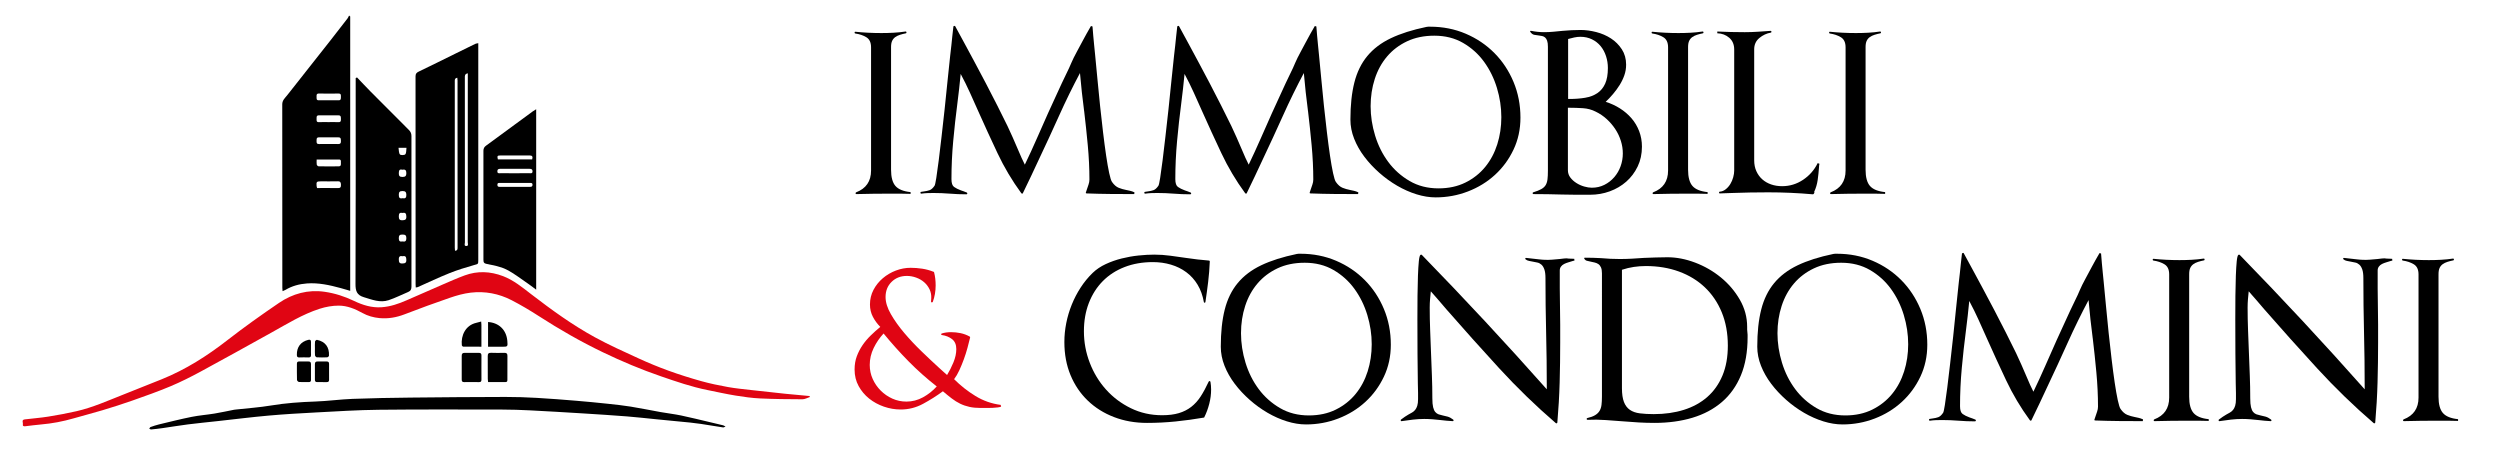<?xml version="1.0" encoding="utf-8"?>
<!-- Generator: Adobe Illustrator 17.0.0, SVG Export Plug-In . SVG Version: 6.00 Build 0)  -->
<!DOCTYPE svg PUBLIC "-//W3C//DTD SVG 1.1//EN" "http://www.w3.org/Graphics/SVG/1.1/DTD/svg11.dtd">
<svg version="1.1" id="Livello_1" xmlns="http://www.w3.org/2000/svg" xmlns:xlink="http://www.w3.org/1999/xlink" x="0px" y="0px"
	 width="2601.962px" height="468.609px" viewBox="0 0 2601.962 468.609" enable-background="new 0 0 2601.962 468.609"
	 xml:space="preserve">
<g>
	<g>
		<path d="M364.489,302.688c-3.52-1.017-6.704-1.985-9.914-2.857c-11.498-3.122-23.077-5.721-35.124-4.83
			c-7.966,0.589-15.514,2.608-22.429,6.733c-0.776,0.463-1.655,0.755-2.913,1.318c-0.105-1.341-0.262-2.408-0.262-3.474
			c-0.012-63.66,0.022-127.32-0.081-190.98c-0.007-4.31,2.896-6.615,5.084-9.407c14.958-19.083,30.044-38.064,45.053-57.106
			c5.996-7.608,11.917-15.275,17.827-22.951c0.668-0.868,1.044-1.96,1.555-2.949c0.401,0.321,0.802,0.643,1.204,0.964
			C364.489,112.135,364.489,207.122,364.489,302.688z M329.575,166.029c0,1.939-0.197,3.675,0.093,5.325
			c0.123,0.698,1.264,1.722,1.957,1.735c6.974,0.126,13.952,0.153,20.926,0.031c2.855-0.05,2.181-2.444,2.238-4.181
			c0.047-1.41,0.268-2.948-2.022-2.931C345.194,166.065,337.619,166.029,329.575,166.029z M341.818,127.088
			c3.487,0,6.978-0.103,10.46,0.035c2.474,0.098,2.598-1.36,2.535-3.154c-0.065-1.833,0.305-3.926-2.555-3.927
			c-6.769-0.003-13.538,0.019-20.306-0.014c-3.016-0.014-2.359,2.221-2.453,3.936c-0.093,1.699-0.094,3.298,2.475,3.166
			C335.248,126.961,338.536,127.089,341.818,127.088z M329.996,195.711c7.206,0,14.366-0.096,21.521,0.052
			c2.54,0.052,3.431-0.729,3.356-3.298c-0.07-2.421-0.457-3.86-3.38-3.777c-5.839,0.165-11.687,0.045-17.531,0.048
			c-4.439,0.002-4.842,0.443-4.444,4.964C329.571,194.289,329.79,194.866,329.996,195.711z M342.085,104.353
			c3.387,0,6.777-0.084,10.161,0.027c2.73,0.089,2.565-1.721,2.563-3.505c-0.002-1.745,0.311-3.565-2.482-3.526
			c-6.773,0.096-13.551,0.117-20.323-0.013c-2.811-0.054-2.557,1.737-2.508,3.47c0.047,1.651-0.444,3.674,2.426,3.575
			C335.307,104.264,338.698,104.354,342.085,104.353z M341.956,149.884c3.377,0,6.756-0.071,10.13,0.025
			c2.231,0.064,2.842-1.032,2.74-3.027c-0.095-1.851,0.25-3.912-2.568-3.918c-6.754-0.014-13.508,0.008-20.261-0.018
			c-2.941-0.012-2.41,2.138-2.514,3.906c-0.11,1.871,0.285,3.168,2.651,3.068C335.402,149.783,338.681,149.886,341.956,149.884z"/>
		<path d="M497.786,44.95c0,1.602,0,2.803,0,4.004c0,73.856,0.001,147.711-0.001,221.567c0,4.651-0.15,4.146-4.614,5.411
			c-8.621,2.442-17.232,5.096-25.54,8.426c-11.096,4.447-21.898,9.626-32.838,14.466c-0.518,0.229-1.141,0.218-2.08,0.383
			c-0.064-1.294-0.165-2.371-0.165-3.449c-0.007-72.109,0.008-144.219-0.063-216.328c-0.003-2.703,1.029-3.826,3.379-4.949
			c12.897-6.16,25.681-12.555,38.505-18.868c6.78-3.338,13.552-6.692,20.354-9.984C495.495,45.254,496.441,45.235,497.786,44.95z
			 M486.888,76.282c-3.376,0.688-3.076,2.764-3.076,4.7c0.003,57.091-0.006,114.182,0.058,171.272
			c0.001,1.338-1.179,3.892,1.53,3.796c2.538-0.09,1.435-2.57,1.437-3.963c0.059-57.296,0.05-114.592,0.05-171.888
			C486.888,78.994,486.888,77.788,486.888,76.282z M473.553,260.986c2.663-0.144,2.68-1.714,2.68-3.443
			c-0.017-57.925-0.013-115.851-0.024-173.776c0-0.874-0.152-1.747-0.255-2.867c-3.07,0.537-2.613,2.701-2.613,4.498
			c-0.016,57.412-0.015,114.824-0.005,172.236C473.335,258.718,473.473,259.802,473.553,260.986z"/>
		<path d="M371.571,80.565c4.758,4.973,9.446,10.015,14.288,14.904c13.155,13.284,26.339,26.539,39.611,39.706
			c1.891,1.876,2.763,3.719,2.759,6.418c-0.072,52.179-0.075,104.358,0.007,156.537c0.005,2.817-0.715,4.624-3.361,5.727
			c-6.842,2.852-13.483,6.29-20.5,8.595c-8.874,2.916-17.247-0.612-25.72-3.142c-7.292-2.178-8.691-6.46-8.658-13.683
			c0.321-70.05,0.193-140.102,0.193-210.153c0-1.39,0-2.781,0-4.171C370.651,81.057,371.111,80.811,371.571,80.565z
			 M414.769,153.852c0.475,2.656,0.237,5.4,1.492,6.879c0.815,0.961,4.791,0.852,5.59-0.163c1.199-1.525,0.854-4.264,1.198-6.716
			C420.109,153.852,417.889,153.852,414.769,153.852z M419.101,266.677c-2.762-0.603-4.127,0.253-4.024,3.418
			c0.086,2.635,0.426,4.259,3.665,4.14c2.671-0.098,4.272-0.532,4.161-3.715C422.809,267.868,422.479,265.927,419.101,266.677z
			 M418.751,176.644c-3.105-0.876-3.596,0.87-3.675,3.619c-0.085,2.981,1.063,3.918,3.926,3.904c2.89-0.015,3.919-1.073,3.915-3.983
			C422.913,177.178,421.8,176.035,418.751,176.644z M419.065,221.613c-2.838-0.632-4.061,0.407-3.987,3.498
			c0.064,2.665,0.464,4.24,3.688,4.133c2.711-0.089,4.251-0.597,4.136-3.756C422.804,222.826,422.438,220.9,419.065,221.613z
			 M418.884,206.303c2.895,0.57,4.123-0.406,4.038-3.523c-0.078-2.862-0.958-3.928-3.929-3.939
			c-2.942-0.012-3.925,0.929-3.926,3.864C415.066,205.601,415.851,207.016,418.884,206.303z M418.876,251.304
			c2.834,0.554,4.108-0.357,4.055-3.526c-0.049-2.926-1.194-3.613-3.885-3.651c-2.841-0.04-4.012,0.697-3.992,3.773
			C415.072,250.833,416.08,251.871,418.876,251.304z"/>
		<path fill="#E00513" d="M842.851,413.213c-2.563,0.822-5.129,2.356-7.69,2.347c-14.661-0.051-29.334-0.181-43.975-0.871
			c-8.563-0.404-17.125-1.599-25.598-2.985c-9.866-1.614-19.638-3.806-29.444-5.78c-16.468-3.315-32.297-8.786-48.141-14.229
			c-20.714-7.116-40.885-15.601-60.59-25.075c-22.952-11.035-45.038-23.697-66.462-37.521c-9.232-5.957-18.717-11.606-28.474-16.646
			c-13.297-6.87-27.714-9.615-42.583-7.867c-7.334,0.863-14.639,2.935-21.656,5.338c-15.829,5.42-31.545,11.196-47.161,17.205
			c-8.494,3.268-17.086,4.79-26.109,3.941c-6.267-0.59-12.315-2.284-17.762-5.316c-7.734-4.304-15.874-7.631-24.627-7.654
			c-6.635-0.017-13.525,1.22-19.866,3.256c-17.958,5.764-33.924,15.776-50.312,24.851c-24.384,13.503-48.719,27.096-73.235,40.355
			c-10.311,5.576-20.823,10.891-31.619,15.432c-13.02,5.477-26.377,10.179-39.705,14.888c-10.351,3.657-20.832,6.968-31.344,10.142
			c-9.862,2.977-19.867,5.475-29.758,8.361c-11.13,3.248-22.441,5.386-33.99,6.382c-5.498,0.474-10.972,1.223-16.456,1.856
			c-1.533,0.177-2.901-0.106-2.512-1.999c0.367-1.786-1.676-4.692,1.967-5.135c8.14-0.99,16.338-1.592,24.427-2.884
			c9.883-1.579,19.742-3.425,29.498-5.651c16.631-3.796,32.177-10.786,47.972-17.009c13.652-5.379,27.286-10.807,40.888-16.312
			c24.79-10.034,47.041-24.21,68.127-40.601c17.431-13.549,35.462-26.374,53.726-38.786c14.19-9.643,30.194-14.062,47.511-11.556
			c10.664,1.543,20.862,4.838,30.603,9.52c9.046,4.348,18.476,7.265,28.659,6.556c9.083-0.633,17.584-3.539,25.863-7.162
			c12.451-5.449,24.883-10.943,37.362-16.327c7.697-3.321,15.364-6.75,23.225-9.641c13.313-4.897,26.638-4.298,39.87,0.726
			c11.217,4.259,20.266,11.84,29.585,18.997c21.117,16.218,42.667,31.862,66.051,44.631c14.748,8.053,30.139,14.963,45.43,21.974
			c10.215,4.683,20.632,8.998,31.196,12.824c11.183,4.051,22.558,7.644,34.016,10.844c9.12,2.547,18.439,4.482,27.765,6.164
			c7.938,1.431,16.001,2.189,24.025,3.11c11.997,1.378,24.003,2.688,36.016,3.931c8.336,0.862,16.689,1.563,25.034,2.336
			C842.684,412.518,842.767,412.865,842.851,413.213z"/>
		<path d="M558.048,301.502c-3.049-2.273-5.48-4.232-8.056-5.978c-7.585-5.14-14.852-10.939-22.971-15.041
			c-6.14-3.103-13.33-4.318-20.186-5.723c-2.878-0.59-3.693-1.401-3.688-4.195c0.071-37.892,0.072-75.785-0.01-113.678
			c-0.005-2.478,0.912-3.949,2.799-5.322c10.012-7.281,19.963-14.646,29.937-21.979c6.231-4.581,12.459-9.165,18.706-13.723
			c0.963-0.702,2.024-1.271,3.469-2.167C558.048,176.325,558.048,238.459,558.048,301.502z M535.928,180.302
			c5.029,0,10.058,0.027,15.087-0.017c1.428-0.012,3.278,0.535,3.236-2.028c-0.039-2.372-1.649-2.527-3.37-2.569
			c-1.539-0.037-3.079-0.015-4.618-0.015c-8.416,0.002-16.832-0.004-25.247,0.015c-1.719,0.004-3.313,0.126-3.36,2.54
			c-0.05,2.569,1.74,2.052,3.187,2.061C525.87,180.322,530.899,180.302,535.928,180.302z M553.88,165.869
			c0.915-3.016-0.025-4.116-2.844-4.095c-10.057,0.075-20.115,0.012-30.173,0.039c-3.278,0.009-3.553,0.457-2.69,4.056
			C529.999,165.869,541.863,165.869,553.88,165.869z M535.919,190.374c-5.014,0-10.028-0.019-15.042,0.012
			c-1.467,0.009-3.278-0.411-3.192,2.092c0.075,2.187,1.645,1.991,3.072,1.993c10.131,0.011,20.261,0.01,30.392,0.001
			c1.454-0.001,2.994,0.075,3.076-2.043c0.087-2.246-1.535-2.041-2.956-2.046C546.152,190.363,541.036,190.375,535.919,190.374z"/>
		<path d="M752.801,444.89c-8.244-1.312-15.815-2.556-23.401-3.707c-3.649-0.554-7.316-1.01-10.988-1.378
			c-11.624-1.163-23.255-2.253-34.881-3.391c-10.294-1.007-20.572-2.217-30.882-3.022c-15.333-1.197-30.684-2.183-46.035-3.134
			c-18.322-1.134-36.648-2.228-54.982-3.157c-9.721-0.492-19.461-0.828-29.193-0.839c-42.831-0.045-85.665-0.244-128.492,0.225
			c-21.627,0.237-43.246,1.639-64.856,2.769c-16.588,0.867-33.182,1.834-49.725,3.305c-17.552,1.561-35.045,3.771-52.565,5.694
			c-10.391,1.141-20.8,2.14-31.17,3.451c-8.93,1.129-17.81,2.642-26.722,3.917c-3.857,0.552-7.733,0.981-11.612,1.342
			c-0.622,0.058-1.306-0.534-1.96-0.826c0.454-0.584,0.794-1.489,1.381-1.697c2.866-1.014,5.76-2.002,8.714-2.709
			c11.33-2.712,22.635-5.573,34.052-7.865c7.819-1.57,15.834-2.142,23.715-3.437c6.844-1.124,13.622-2.644,20.433-3.971
			c0.801-0.156,1.624-0.2,2.438-0.29c11.906-1.323,23.898-2.128,35.696-4.096c15.405-2.569,30.855-3.647,46.431-4.181
			c12.897-0.442,25.745-2.261,38.642-2.756c20.197-0.775,40.414-1.113,60.626-1.34c32.858-0.368,65.718-0.592,98.577-0.67
			c10.876-0.026,21.767,0.354,32.628,0.966c13.812,0.778,27.607,1.89,41.395,3.026c10.823,0.892,21.635,1.955,32.435,3.099
			c8.041,0.851,16.093,1.715,24.071,3.002c10.385,1.676,20.692,3.835,31.052,5.674c7.055,1.252,14.196,2.056,21.204,3.515
			c9.881,2.058,19.675,4.534,29.505,6.836c4.765,1.116,9.539,2.2,14.284,3.398c0.901,0.227,1.684,0.921,2.522,1.399
			C754.181,444.391,753.223,444.738,752.801,444.89z"/>
		<path d="M508.008,397.659c-0.13-1.231-0.323-2.225-0.327-3.22c-0.025-7.907,0.05-15.814-0.05-23.72
			c-0.033-2.629,0.838-3.643,3.575-3.52c4.509,0.203,9.036,0.133,13.551,0.023c2.294-0.055,3.391,0.62,3.362,3.124
			c-0.095,8.214-0.036,16.429-0.038,24.644c0,1.396-0.001,2.703-2.02,2.686C520.126,397.627,514.188,397.659,508.008,397.659z"/>
		<path d="M501.053,382.627c0.001,4.1-0.057,8.201,0.027,12.298c0.039,1.869-0.418,2.823-2.55,2.775
			c-5.122-0.115-10.249-0.096-15.372-0.009c-2.041,0.035-2.627-0.795-2.608-2.749c0.079-8.199,0.092-16.399-0.004-24.597
			c-0.027-2.292,0.883-3.129,3.068-3.105c4.919,0.055,9.839,0.05,14.758,0.009c1.945-0.016,2.748,0.789,2.707,2.771
			C500.992,374.221,501.052,378.425,501.053,382.627z"/>
		<path d="M507.958,335.137c11.186,0.766,19.067,8.029,20.072,19.724c0.517,6.022,0.393,6.033-5.651,6.033c-4.71,0-9.419,0-14.421,0
			C507.958,352.206,507.958,343.764,507.958,335.137z"/>
		<path d="M500.805,334.655c0.12,1.638,0.24,2.535,0.242,3.432c0.015,7.453,0.009,14.906,0.009,22.764
			c-6.546,0-12.76,0.036-18.971-0.067c-0.502-0.008-1.366-0.927-1.426-1.489c-1.062-10.086,3.813-20.753,15.06-23.303
			C497.27,335.64,498.797,335.186,500.805,334.655z"/>
		<path d="M323.664,386.986c0,2.765-0.038,5.531,0.015,8.295c0.032,1.683-0.668,2.424-2.373,2.397
			c-3.379-0.053-6.768,0.115-10.132-0.116c-0.765-0.053-2.044-1.34-2.067-2.091c-0.175-5.627-0.088-11.262-0.096-16.895
			c-0.002-1.631,0.668-2.407,2.408-2.36c3.172,0.086,6.351,0.085,9.523,0.001c2.016-0.053,2.759,0.89,2.732,2.78
			C323.636,381.66,323.664,384.323,323.664,386.986z"/>
		<path d="M342.492,387.084c0.004,2.663-0.035,5.327,0.019,7.989c0.035,1.741-0.528,2.669-2.465,2.615
			c-3.275-0.092-6.556-0.079-9.832-0.005c-1.898,0.043-2.493-0.827-2.472-2.613c0.061-5.326,0.068-10.653,0-15.978
			c-0.027-2.119,0.849-2.943,2.944-2.878c3.07,0.096,6.147,0.089,9.217,0.004c1.875-0.052,2.598,0.817,2.589,2.569
			C342.478,381.553,342.488,384.319,342.492,387.084z"/>
		<path d="M323.667,362.777c0.001,2.155-0.111,4.317,0.032,6.463c0.148,2.222-0.821,2.86-2.897,2.777
			c-3.074-0.123-6.161-0.14-9.233,0.005c-2.111,0.1-2.567-0.822-2.601-2.724c-0.142-8.1,4.019-13.634,11.877-15.592
			c1.98-0.493,2.914,0.181,2.839,2.299C323.604,358.26,323.666,360.52,323.667,362.777z"/>
		<path d="M327.772,362.496c0.001-2.36-0.156-4.736,0.1-7.068c0.074-0.674,1.474-1.845,2.041-1.725
			c8.667,1.834,12.945,7.572,12.476,16.523c-0.032,0.614-1.219,1.637-1.906,1.67c-3.583,0.168-7.184,0.185-10.763-0.018
			c-0.686-0.039-1.787-1.252-1.861-2.005C327.62,367.435,327.77,364.958,327.772,362.496z"/>
	</g>
	<g>
		<path d="M936.764,201.545c-3.508,0-7.013,0-10.518,0c-5.794,0-11.625,0.04-17.491,0.114c-5.87,0.079-11.701,0.193-17.492,0.343
			c-0.457,0-0.725-0.229-0.8-0.686c-0.079-0.458,0.114-0.836,0.572-1.143c10.364-3.962,15.548-11.508,15.548-22.636V49.267
			c0-5.03-1.64-8.535-4.916-10.518c-3.279-1.979-7.127-3.276-11.546-3.887c-0.458-0.15-0.686-0.458-0.686-0.915
			c0-0.607,0.229-0.915,0.686-0.915c8.838,0.915,17.909,1.372,27.209,1.372c4.266,0,8.496-0.114,12.69-0.343
			c4.19-0.229,8.346-0.646,12.461-1.258c0.458-0.15,0.761,0.079,0.915,0.686c0.15,0.611,0,0.993-0.457,1.144
			c-2.287,0.457-4.384,0.993-6.288,1.601c-1.908,0.611-3.544,1.411-4.916,2.4c-1.372,0.993-2.44,2.287-3.201,3.887
			c-0.765,1.601-1.143,3.772-1.143,6.517v127.585c0,7.774,1.522,13.415,4.573,16.92c3.047,3.508,8.306,5.641,15.777,6.402v1.829
			C944.08,201.624,940.422,201.545,936.764,201.545z"/>
		<path d="M1180.5,202.003c-8.231,0-16.462-0.036-24.694-0.114c-8.231-0.075-16.462-0.265-24.694-0.572
			c-0.915,0-1.222-0.379-0.915-1.143c0.15-0.458,0.304-0.915,0.457-1.372c0.15-0.458,0.304-0.915,0.458-1.372
			c0.607-1.829,1.218-3.619,1.829-5.373c0.607-1.75,0.915-3.465,0.915-5.145c0-11.583-0.571-23.511-1.715-35.783
			c-1.143-12.269-2.401-24.123-3.772-35.555v0.229c-0.915-7.163-1.715-13.794-2.401-19.892c-0.686-6.095-1.336-12.726-1.943-19.893
			c-7.624,14.33-14.862,29.117-21.722,44.358c-6.859,15.244-13.797,30.26-20.807,45.043c-2.744,5.945-5.527,11.89-8.346,17.834
			c-2.822,5.945-5.681,11.89-8.574,17.834c-0.154,0.307-0.382,0.457-0.686,0.457c-0.307,0-0.611-0.15-0.915-0.457
			c-9.604-13.108-17.874-27.016-24.808-41.728c-6.938-14.708-13.53-29.074-19.778-43.1c-3.201-7.163-6.173-13.794-8.917-19.893
			c-2.744-6.095-5.945-12.575-9.604-19.435c-0.457,5.338-0.993,10.482-1.6,15.434c-0.611,4.955-1.222,10.024-1.83,15.205
			c-1.679,12.804-3.126,25.876-4.344,39.213c-1.222,13.34-1.829,26.562-1.829,39.67c0,4.116,0.915,6.824,2.744,8.117
			c1.83,1.297,4.191,2.479,7.088,3.544c0.915,0.307,1.904,0.65,2.972,1.029c1.065,0.382,2.133,0.8,3.201,1.258
			c0.458,0.307,0.607,0.686,0.458,1.143c-0.154,0.458-0.458,0.686-0.915,0.686c-5.794,0-11.511-0.229-17.148-0.686
			c-5.794-0.457-11.511-0.686-17.148-0.686c-2.136,0-4.23,0.04-6.288,0.115c-2.058,0.078-4.155,0.268-6.288,0.571
			c-0.457,0.154-0.765-0.075-0.915-0.686c-0.153-0.607,0-0.989,0.458-1.143c0.457-0.15,0.915-0.229,1.372-0.229
			c0.607,0,1.144-0.075,1.601-0.229c2.437-0.303,4.495-0.761,6.174-1.372c1.675-0.607,3.351-2.133,5.03-4.573
			c0.458-0.607,1.065-3.315,1.83-8.117c0.761-4.802,1.6-10.861,2.515-18.177c0.915-7.317,1.904-15.623,2.972-24.923
			c1.064-9.296,2.133-18.824,3.201-28.581c1.064-9.753,2.058-19.396,2.972-28.924c0.915-9.524,1.829-18.252,2.744-26.18
			c0.457-3.659,0.875-7.317,1.257-10.975c0.379-3.659,0.722-6.974,1.029-9.946c0.304-2.972,0.686-6.363,1.144-10.175l1.6-0.457
			c3.659,6.709,6.974,12.804,9.946,18.292c2.973,5.488,6.402,11.854,10.289,19.092c3.887,7.241,7.849,14.712,11.89,22.407
			c4.037,7.699,8.003,15.398,11.89,23.093c3.887,7.699,7.431,14.826,10.632,21.378c3.808,8.082,7.277,15.855,10.403,23.322
			c3.123,7.47,5.677,13.111,7.66,16.92c4.266-8.839,8.381-17.795,12.347-26.866c3.962-9.067,7.924-18.024,11.89-26.866
			c3.201-6.859,6.363-13.754,9.489-20.692c3.123-6.935,6.363-13.833,9.717-20.692c0.915-1.829,1.79-3.659,2.629-5.488
			c0.836-1.829,1.636-3.658,2.401-5.487c1.372-3.201,3.237-6.974,5.602-11.318c2.361-4.344,4.608-8.535,6.745-12.575
			c2.133-4.037,4.801-8.803,8.002-14.291l1.601,0.457c0.304,3.659,0.572,6.938,0.8,9.832c0.229,2.897,0.532,6.099,0.915,9.603
			c0.379,3.508,0.722,6.938,1.029,10.289c0.761,7.624,1.562,16.005,2.401,25.151c0.836,9.146,1.75,18.406,2.744,27.781
			c0.99,9.375,2.019,18.52,3.087,27.438c1.064,8.917,2.133,16.999,3.201,24.236c1.064,7.242,2.133,13.34,3.201,18.292
			c1.065,4.955,2.058,8.042,2.973,9.26c2.133,3.051,4.458,5.069,6.974,6.059c2.515,0.993,4.991,1.715,7.431,2.172
			c1.372,0.307,2.779,0.611,4.23,0.915c1.447,0.307,3.008,0.839,4.687,1.601L1180.5,202.003z"/>
		<path d="M1413.491,202.003c-8.23,0-16.463-0.036-24.693-0.114c-8.23-0.075-16.463-0.265-24.693-0.572
			c-0.916,0-1.223-0.379-0.916-1.143c0.15-0.458,0.305-0.915,0.459-1.372c0.148-0.458,0.303-0.915,0.457-1.372
			c0.607-1.829,1.217-3.619,1.828-5.373c0.607-1.75,0.916-3.465,0.916-5.145c0-11.583-0.572-23.511-1.715-35.783
			c-1.145-12.269-2.402-24.123-3.773-35.555v0.229c-0.914-7.163-1.715-13.794-2.4-19.892c-0.686-6.095-1.336-12.726-1.943-19.893
			c-7.625,14.33-14.863,29.117-21.723,44.358c-6.859,15.244-13.797,30.26-20.806,45.043c-2.744,5.945-5.527,11.89-8.346,17.834
			c-2.822,5.945-5.681,11.89-8.574,17.834c-0.154,0.307-0.382,0.457-0.686,0.457c-0.307,0-0.611-0.15-0.915-0.457
			c-9.604-13.108-17.874-27.016-24.808-41.728c-6.938-14.708-13.53-29.074-19.778-43.1c-3.201-7.163-6.173-13.794-8.917-19.893
			c-2.744-6.095-5.945-12.575-9.604-19.435c-0.457,5.338-0.993,10.482-1.6,15.434c-0.611,4.955-1.222,10.024-1.83,15.205
			c-1.679,12.804-3.126,25.876-4.344,39.213c-1.222,13.34-1.829,26.562-1.829,39.67c0,4.116,0.915,6.824,2.744,8.117
			c1.83,1.297,4.191,2.479,7.088,3.544c0.915,0.307,1.904,0.65,2.972,1.029c1.065,0.382,2.133,0.8,3.201,1.258
			c0.458,0.307,0.607,0.686,0.458,1.143c-0.154,0.458-0.458,0.686-0.915,0.686c-5.794,0-11.511-0.229-17.148-0.686
			c-5.794-0.457-11.511-0.686-17.148-0.686c-2.136,0-4.23,0.04-6.288,0.115c-2.058,0.078-4.155,0.268-6.288,0.571
			c-0.457,0.154-0.765-0.075-0.915-0.686c-0.153-0.607,0-0.989,0.458-1.143c0.457-0.15,0.915-0.229,1.372-0.229
			c0.607,0,1.144-0.075,1.601-0.229c2.437-0.303,4.495-0.761,6.174-1.372c1.675-0.607,3.351-2.133,5.03-4.573
			c0.458-0.607,1.065-3.315,1.83-8.117c0.761-4.802,1.6-10.861,2.515-18.177c0.915-7.317,1.904-15.623,2.972-24.923
			c1.064-9.296,2.133-18.824,3.201-28.581c1.064-9.753,2.058-19.396,2.972-28.924c0.915-9.524,1.829-18.252,2.744-26.18
			c0.457-3.659,0.875-7.317,1.257-10.975c0.379-3.659,0.722-6.974,1.029-9.946c0.304-2.972,0.686-6.363,1.144-10.175l1.6-0.457
			c3.659,6.709,6.974,12.804,9.946,18.292c2.973,5.488,6.402,11.854,10.289,19.092c3.887,7.241,7.849,14.712,11.89,22.407
			c4.037,7.699,8.003,15.398,11.89,23.093c3.887,7.699,7.431,14.826,10.632,21.378c3.808,8.082,7.277,15.855,10.403,23.322
			c3.123,7.47,5.677,13.111,7.66,16.92c4.266-8.839,8.381-17.795,12.347-26.866c3.962-9.067,7.925-18.024,11.89-26.866
			c3.201-6.859,6.363-13.754,9.488-20.692c3.123-6.935,6.363-13.833,9.719-20.692c0.914-1.829,1.789-3.659,2.629-5.488
			c0.836-1.829,1.637-3.658,2.4-5.487c1.371-3.201,3.236-6.974,5.602-11.318c2.361-4.344,4.609-8.535,6.746-12.575
			c2.133-4.037,4.801-8.803,8.002-14.291l1.6,0.457c0.305,3.659,0.572,6.938,0.801,9.832c0.229,2.897,0.533,6.099,0.914,9.603
			c0.379,3.508,0.723,6.938,1.029,10.289c0.762,7.624,1.562,16.005,2.402,25.151c0.836,9.146,1.75,18.406,2.742,27.781
			c0.99,9.375,2.02,18.52,3.088,27.438c1.064,8.917,2.133,16.999,3.201,24.236c1.064,7.242,2.133,13.34,3.201,18.292
			c1.064,4.955,2.057,8.042,2.971,9.26c2.135,3.051,4.459,5.069,6.975,6.059c2.516,0.993,4.99,1.715,7.432,2.172
			c1.371,0.307,2.779,0.611,4.229,0.915c1.447,0.307,3.01,0.839,4.688,1.601L1413.491,202.003z"/>
		<path d="M1575.261,155.702c-4.802,10.139-11.243,18.903-19.32,26.294c-8.082,7.396-17.456,13.147-28.124,17.263
			c-10.672,4.116-21.875,6.174-33.611,6.174c-6.402,0-13.032-1.068-19.893-3.201c-6.859-2.133-13.568-5.105-20.12-8.917
			c-6.556-3.809-12.769-8.307-18.635-13.49c-5.87-5.181-11.054-10.747-15.548-16.691c-4.498-5.945-8.042-12.193-10.633-18.749
			c-2.594-6.552-3.887-13.183-3.887-19.893c0-14.937,1.372-27.816,4.115-38.641c2.744-10.821,7.238-20.007,13.49-27.552
			c6.249-7.545,14.405-13.719,24.466-18.521c10.061-4.802,22.407-8.725,37.041-11.775c0.606-0.15,1.218-0.229,1.829-0.229
			c0.761,0,1.446,0,2.058,0c13.262,0,25.608,2.44,37.041,7.316c11.432,4.88,21.378,11.586,29.838,20.121
			c8.46,8.539,15.091,18.56,19.893,30.067c4.802,11.511,7.202,23.894,7.202,37.155
			C1582.463,134.477,1580.063,145.566,1575.261,155.702z M1557.999,91.566c-3.051-10.061-7.51-19.128-13.376-27.209
			c-5.87-8.078-13.147-14.634-21.836-19.664c-8.688-5.03-18.674-7.545-29.953-7.545c-10.671,0-20.12,1.943-28.352,5.83
			c-8.231,3.887-15.17,9.146-20.808,15.777c-5.641,6.631-9.91,14.405-12.804,23.322c-2.897,8.917-4.345,18.406-4.345,28.466
			c0,10.214,1.562,20.428,4.688,30.639c3.123,10.214,7.695,19.36,13.719,27.438c6.021,8.082,13.412,14.673,22.179,19.778
			c8.764,5.109,18.785,7.66,30.067,7.66c10.518,0,19.853-2.019,28.009-6.059c8.153-4.037,15.013-9.45,20.579-16.234
			c5.562-6.781,9.753-14.633,12.575-23.55c2.818-8.917,4.229-18.328,4.229-28.238
			C1562.571,111.766,1561.045,101.627,1557.999,91.566z"/>
		<path d="M1704.446,173.308c-2.973,6.173-6.938,11.432-11.89,15.777c-4.955,4.344-10.672,7.699-17.148,10.06
			c-6.48,2.365-13.301,3.544-20.464,3.544c-4.881,0-9.757,0-14.634,0c-4.88,0-9.832-0.079-14.862-0.229
			c-4.88-0.153-9.796-0.264-14.747-0.343c-4.955-0.075-9.871-0.114-14.748-0.114c-0.457,0-0.726-0.265-0.8-0.8
			c-0.079-0.532,0.114-0.875,0.571-1.029c3.505-1.065,6.288-2.172,8.346-3.315c2.058-1.144,3.579-2.515,4.572-4.116
			c0.99-1.601,1.637-3.58,1.944-5.945c0.304-2.362,0.457-5.373,0.457-9.032V48.581c0-2.59-0.269-4.648-0.801-6.173
			c-0.535-1.522-1.257-2.665-2.172-3.43c-0.914-0.761-1.943-1.258-3.087-1.486c-1.143-0.229-2.325-0.418-3.544-0.572
			c-1.679-0.15-3.24-0.378-4.688-0.686c-1.45-0.304-2.782-1.293-4.001-2.973c-0.308-0.304-0.343-0.607-0.114-0.915
			c0.229-0.304,0.571-0.379,1.029-0.229c4.572,0.915,8.992,1.372,13.261,1.372c3.352,0,6.631-0.15,9.832-0.457
			c3.201-0.304,6.324-0.607,9.375-0.915c3.201-0.304,6.402-0.532,9.603-0.686c3.201-0.15,6.324-0.229,9.375-0.229
			c5.181,0,10.593,0.725,16.233,2.172c5.638,1.451,10.747,3.658,15.319,6.631c4.573,2.972,8.346,6.745,11.318,11.318
			c2.973,4.573,4.459,9.911,4.459,16.005c0,3.812-0.611,7.47-1.829,10.975c-1.222,3.508-2.858,6.899-4.916,10.175
			c-2.058,3.28-4.345,6.402-6.859,9.375c-2.516,2.973-5.069,5.681-7.66,8.117c5.334,1.679,10.289,3.965,14.862,6.859
			c4.573,2.897,8.574,6.327,12.004,10.289c3.43,3.965,6.095,8.46,8.003,13.49c1.904,5.03,2.857,10.368,2.857,16.005
			C1708.904,160.239,1707.418,167.134,1704.446,173.308z M1686.955,146.556c-1.372-4.344-3.315-8.42-5.831-12.232
			c-2.515-3.809-5.487-7.277-8.917-10.403c-3.43-3.123-7.202-5.677-11.318-7.66c-4.115-2.133-8.613-3.351-13.49-3.659
			c-4.88-0.303-9.528-0.457-13.947-0.457h-1.601v64.936c0,2.897,0.836,5.452,2.516,7.66c1.675,2.211,3.772,4.116,6.287,5.716
			c2.516,1.601,5.22,2.822,8.117,3.658c2.894,0.84,5.562,1.258,8.003,1.258c4.723,0,9.067-0.99,13.032-2.973
			c3.963-1.979,7.393-4.648,10.29-8.002c2.894-3.351,5.104-7.163,6.63-11.432c1.522-4.266,2.287-8.689,2.287-13.262
			C1689.012,155.284,1688.326,150.9,1686.955,146.556z M1671.52,58.413c-1.297-3.962-3.165-7.431-5.602-10.404
			c-2.439-2.972-5.451-5.333-9.031-7.088c-3.583-1.75-7.585-2.629-12.004-2.629c-2.137,0-4.27,0.229-6.402,0.686
			c-2.137,0.457-4.27,0.993-6.402,1.601v62.42h1.372c5.945,0,11.394-0.418,16.349-1.257c4.951-0.836,9.182-2.437,12.689-4.802
			c3.505-2.361,6.209-5.638,8.117-9.832c1.904-4.19,2.858-9.639,2.858-16.348C1673.464,66.494,1672.814,62.378,1671.52,58.413z"/>
		<path d="M1766.293,201.545c-3.509,0-7.014,0-10.518,0c-5.795,0-11.626,0.04-17.492,0.114c-5.869,0.079-11.7,0.193-17.491,0.343
			c-0.457,0-0.726-0.229-0.8-0.686c-0.079-0.458,0.114-0.836,0.571-1.143c10.364-3.962,15.548-11.508,15.548-22.636V49.267
			c0-5.03-1.64-8.535-4.916-10.518c-3.279-1.979-7.127-3.276-11.547-3.887c-0.457-0.15-0.686-0.458-0.686-0.915
			c0-0.607,0.229-0.915,0.686-0.915c8.839,0.915,17.91,1.372,27.209,1.372c4.266,0,8.496-0.114,12.69-0.343
			c4.19-0.229,8.346-0.646,12.461-1.258c0.457-0.15,0.761,0.079,0.915,0.686c0.149,0.611,0,0.993-0.458,1.144
			c-2.286,0.457-4.383,0.993-6.287,1.601c-1.908,0.611-3.544,1.411-4.916,2.4c-1.372,0.993-2.44,2.287-3.201,3.887
			c-0.765,1.601-1.144,3.772-1.144,6.517v127.585c0,7.774,1.522,13.415,4.573,16.92c3.048,3.508,8.307,5.641,15.776,6.402v1.829
			C1773.61,201.624,1769.952,201.545,1766.293,201.545z"/>
		<path d="M1893.305,172.393c-0.078,0.536-0.114,1.107-0.114,1.715c-0.307,4.423-0.765,8.803-1.372,13.147
			c-0.61,4.344-1.829,8.5-3.658,12.461c0.15,0.154,0.229,0.458,0.229,0.915c-0.307,0.458-0.535,0.84-0.686,1.143
			c-0.308,0.308-0.611,0.458-0.914,0.458c-15.549-1.372-31.021-2.058-46.416-2.058c-12.654,0-25.229,0.229-37.727,0.686
			c-1.982,0.154-4.194,0.229-6.631,0.229c-2.286,0-4.344,0.079-6.174,0.229c-0.457,0-0.686-0.304-0.686-0.915
			c0-0.607,0.229-0.915,0.686-0.915c2.287-0.15,4.381-0.99,6.288-2.515c1.904-1.522,3.505-3.351,4.802-5.488
			c1.293-2.133,2.286-4.458,2.973-6.974c0.686-2.515,1.028-4.837,1.028-6.974V51.553c0-5.181-1.715-9.26-5.145-12.233
			c-3.43-2.972-7.584-4.534-12.461-4.687v-1.83c9.296,0.458,18.824,0.686,28.581,0.686c4.572,0,9.106-0.15,13.604-0.457
			c4.494-0.304,8.953-0.607,13.376-0.915c0.457,0,0.722,0.268,0.8,0.8c0.075,0.536-0.114,0.879-0.571,1.029
			c-4.423,0.765-8.425,2.629-12.004,5.602c-3.584,2.973-5.373,6.899-5.373,11.775v115.467c0,4.27,0.761,8.082,2.286,11.433
			c1.521,3.354,3.58,6.173,6.174,8.46c2.59,2.286,5.637,4.041,9.146,5.259c3.505,1.222,7.316,1.829,11.433,1.829
			c7.924,0,15.205-2.208,21.836-6.631c6.63-4.419,11.696-10.21,15.204-17.377l1.83,0.686
			C1893.495,171.214,1893.38,171.861,1893.305,172.393z"/>
		<path d="M1951.037,201.545c-3.509,0-7.014,0-10.518,0c-5.795,0-11.626,0.04-17.492,0.114c-5.869,0.079-11.7,0.193-17.491,0.343
			c-0.457,0-0.726-0.229-0.8-0.686c-0.079-0.458,0.114-0.836,0.571-1.143c10.364-3.962,15.548-11.508,15.548-22.636V49.267
			c0-5.03-1.64-8.535-4.916-10.518c-3.279-1.979-7.127-3.276-11.547-3.887c-0.457-0.15-0.686-0.458-0.686-0.915
			c0-0.607,0.229-0.915,0.686-0.915c8.839,0.915,17.91,1.372,27.209,1.372c4.266,0,8.496-0.114,12.69-0.343
			c4.19-0.229,8.346-0.646,12.461-1.258c0.457-0.15,0.761,0.079,0.915,0.686c0.149,0.611,0,0.993-0.458,1.144
			c-2.286,0.457-4.383,0.993-6.287,1.601c-1.908,0.611-3.544,1.411-4.916,2.4c-1.372,0.993-2.44,2.287-3.201,3.887
			c-0.765,1.601-1.144,3.772-1.144,6.517v127.585c0,7.774,1.522,13.415,4.573,16.92c3.048,3.508,8.307,5.641,15.776,6.402v1.829
			C1958.353,201.624,1954.695,201.545,1951.037,201.545z"/>
		<path fill="#E00513" d="M1038.511,424.029c-1.679,0.229-3.508,0.383-5.487,0.458c-1.983,0.078-3.966,0.114-5.945,0.114
			c-1.983,0-3.658,0-5.03,0h-1.372c-4.423,0-8.345-0.379-11.775-1.144c-3.43-0.761-6.631-1.865-9.604-3.315
			c-2.972-1.446-5.909-3.276-8.803-5.487c-2.897-2.208-5.945-4.688-9.146-7.431c-6.402,4.727-13.261,9.07-20.578,13.032
			c-7.317,3.966-15.091,5.945-23.322,5.945c-5.945,0-11.775-0.99-17.491-2.973c-5.716-1.979-10.825-4.763-15.319-8.346
			c-4.498-3.58-8.156-7.924-10.975-13.033c-2.822-5.104-4.23-10.86-4.23-17.263c0-5.03,0.761-9.603,2.287-13.719
			c1.522-4.115,3.504-7.963,5.945-11.547c2.437-3.579,5.259-6.935,8.46-10.061c3.201-3.122,6.552-6.134,10.06-9.031
			c-3.051-3.047-5.602-6.517-7.66-10.403c-2.058-3.887-3.086-8.192-3.086-12.919c0-5.487,1.218-10.553,3.658-15.205
			c2.437-4.647,5.677-8.688,9.718-12.118c4.037-3.43,8.574-6.095,13.604-8.002c5.03-1.904,10.135-2.858,15.319-2.858
			c3.962,0,7.963,0.308,12.004,0.914c4.037,0.611,7.963,1.68,11.775,3.201c0.457,0,0.686,0.229,0.686,0.687
			c1.065,4.115,1.601,8.613,1.601,13.49c0,6.098-0.993,11.814-2.972,17.148c-0.307,0.457-0.686,0.65-1.144,0.571
			c-0.457-0.075-0.686-0.343-0.686-0.8l0.229-3.659c0.15-3.351-0.458-6.438-1.829-9.26c-1.372-2.818-3.241-5.259-5.602-7.316
			c-2.365-2.058-5.145-3.658-8.346-4.802c-3.201-1.144-6.402-1.715-9.603-1.715c-6.402,0-11.7,2.058-15.891,6.174
			c-4.194,4.115-6.288,9.374-6.288,15.776c0,5.487,1.865,11.472,5.602,17.948c3.733,6.481,8.381,12.997,13.948,19.55
			c5.562,6.556,11.546,12.918,17.949,19.092s12.269,11.7,17.606,16.577c1.675,1.525,3.276,2.973,4.801,4.344
			c1.522,1.372,2.894,2.594,4.116,3.659c2.437-3.963,4.648-8.346,6.631-13.147c1.979-4.802,2.973-9.41,2.973-13.833
			c0-4.573-1.451-8.003-4.345-10.289c-2.897-2.287-6.48-3.733-10.746-4.345c-0.458-0.15-0.686-0.379-0.686-0.686
			c0-0.458,0.229-0.762,0.686-0.915c2.894-0.914,6.095-1.372,9.603-1.372c3.351,0,6.667,0.344,9.946,1.029
			c3.276,0.686,6.438,1.868,9.489,3.544c0.304,0.308,0.458,0.611,0.458,0.915c-0.765,3.2-1.679,6.784-2.744,10.746
			c-1.068,3.966-2.326,7.928-3.772,11.89c-1.451,3.966-3.012,7.773-4.688,11.433c-1.679,3.658-3.508,6.784-5.487,9.374
			c6.706,6.71,14.098,12.54,22.179,17.491c8.078,4.956,16.841,8.042,26.294,9.261l0.458,1.829
			C1041.33,423.537,1040.187,423.8,1038.511,424.029z M945.566,376.013c-9.071-9.221-17.72-18.863-25.952-28.924
			c-4.115,4.423-7.545,9.453-10.289,15.091c-2.744,5.642-4.116,11.511-4.116,17.605c0,5.185,1.029,10.061,3.087,14.634
			c2.058,4.573,4.837,8.613,8.346,12.118c3.505,3.509,7.545,6.288,12.118,8.346c4.573,2.058,9.45,3.087,14.633,3.087
			c6.095,0,11.851-1.486,17.263-4.459c5.409-2.972,10.175-6.745,14.291-11.317C964.43,393.962,954.634,385.238,945.566,376.013z"/>
		<path d="M1258.581,420.256c-1.296,5.03-3.011,9.682-5.145,13.947c0,0.308-0.229,0.458-0.686,0.458
			c-9.757,1.679-19.514,3.012-29.267,4.001c-9.757,0.989-19.664,1.486-29.724,1.486c-12.347,0-23.779-2.019-34.297-6.06
			c-10.518-4.037-19.628-9.753-27.323-17.148c-7.699-7.392-13.683-16.233-17.949-26.522c-4.269-10.289-6.402-21.758-6.402-34.412
			c0-6.552,0.646-13.107,1.943-19.663c1.293-6.553,3.201-12.954,5.716-19.206c2.515-6.249,5.602-12.193,9.26-17.835
			c3.658-5.638,7.849-10.746,12.576-15.319c3.808-3.658,8.345-6.706,13.604-9.146c5.259-2.437,10.782-4.381,16.577-5.831
			c5.792-1.446,11.622-2.476,17.492-3.087c5.866-0.607,11.318-0.914,16.348-0.914c5.638,0,11.239,0.382,16.806,1.143
			c5.562,0.765,11.011,1.526,16.348,2.287c3.962,0.61,7.963,1.144,12.004,1.601c4.037,0.457,7.963,0.839,11.775,1.143
			c0.607,0,0.915,0.308,0.915,0.915c-0.307,7.316-0.879,14.444-1.715,21.379c-0.839,6.938-1.793,13.911-2.858,20.921
			c-0.154,0.457-0.458,0.686-0.915,0.686c-0.308,0-0.536-0.229-0.686-0.686c-1.222-6.859-3.394-12.879-6.517-18.063
			c-3.126-5.18-7.052-9.524-11.775-13.032c-4.727-3.505-10.06-6.135-16.005-7.889c-5.944-1.751-12.197-2.63-18.749-2.63
			c-10.825,0-20.657,1.715-29.495,5.145c-8.842,3.43-16.388,8.311-22.636,14.634c-6.252,6.327-11.089,13.912-14.519,22.75
			c-3.43,8.843-5.145,18.675-5.145,29.496c0,11.282,2.019,22.179,6.059,32.696c4.037,10.518,9.678,19.817,16.92,27.895
			c7.238,8.082,15.852,14.559,25.837,19.436c9.982,4.88,20.843,7.316,32.583,7.316c6.706,0,12.497-0.722,17.377-2.172
			c4.877-1.447,9.182-3.619,12.918-6.517c3.733-2.894,7.01-6.517,9.832-10.86c2.819-4.345,5.602-9.489,8.346-15.434
			c0.304-0.458,0.646-0.647,1.029-0.572c0.379,0.079,0.646,0.344,0.8,0.801c0.458,2.594,0.686,5.259,0.686,8.002
			C1260.525,410.275,1259.875,415.226,1258.581,420.256z"/>
		<path d="M1440.354,392.019c-4.803,10.139-11.244,18.902-19.32,26.294c-8.082,7.396-17.457,13.147-28.125,17.263
			c-10.672,4.116-21.875,6.174-33.611,6.174c-6.402,0-13.031-1.068-19.893-3.201c-6.859-2.133-13.568-5.105-20.119-8.917
			c-6.557-3.809-12.77-8.307-18.636-13.49c-5.87-5.181-11.054-10.747-15.548-16.691c-4.498-5.945-8.042-12.193-10.632-18.749
			c-2.593-6.552-3.887-13.183-3.887-19.893c0-14.937,1.372-27.816,4.116-38.642c2.744-10.821,7.238-20.006,13.49-27.552
			c6.249-7.545,14.405-13.719,24.465-18.521c10.062-4.801,22.407-8.724,37.042-11.775c0.605-0.149,1.217-0.229,1.828-0.229
			c0.762,0,1.447,0,2.059,0c13.262,0,25.607,2.44,37.041,7.317c11.432,4.88,21.377,11.586,29.838,20.12
			c8.459,8.539,15.09,18.561,19.893,30.067c4.801,11.511,7.201,23.894,7.201,37.155
			C1447.555,370.794,1445.155,381.883,1440.354,392.019z M1423.09,327.883c-3.051-10.061-7.51-19.128-13.375-27.209
			c-5.871-8.078-13.148-14.634-21.836-19.664c-8.689-5.03-18.674-7.545-29.953-7.545c-10.672,0-20.121,1.943-28.352,5.83
			c-8.232,3.888-15.17,9.146-20.808,15.777c-5.641,6.63-9.911,14.404-12.804,23.321c-2.897,8.918-4.344,18.406-4.344,28.467
			c0,10.214,1.561,20.428,4.687,30.639c3.123,10.214,7.695,19.36,13.719,27.438c6.021,8.081,13.411,14.673,22.179,19.778
			c8.764,5.108,18.785,7.659,30.066,7.659c10.518,0,19.854-2.019,28.01-6.059c8.152-4.037,15.012-9.45,20.578-16.234
			c5.562-6.78,9.754-14.633,12.576-23.551c2.818-8.917,4.229-18.327,4.229-28.237
			C1427.663,348.083,1426.137,337.944,1423.09,327.883z"/>
		<path d="M1637.789,271.408c-0.308,0-0.611,0.078-0.915,0.229c-1.371,0.457-2.857,0.914-4.458,1.372
			c-1.601,0.457-3.087,1.028-4.459,1.715c-1.372,0.686-2.479,1.6-3.315,2.743c-0.839,1.144-1.257,2.479-1.257,4.002
			c0,6.252,0,12.5,0,18.749c0,6.252,0.074,12.5,0.229,18.749c0.149,6.252,0.229,12.5,0.229,18.749c0,6.098,0,12.347,0,18.749
			c0,13.872-0.193,27.705-0.572,41.499c-0.382,13.798-1.182,27.706-2.4,41.729c0,0.304-0.192,0.571-0.571,0.8
			c-0.383,0.229-0.726,0.189-1.029-0.114c-20.731-17.834-40.396-36.887-58.991-57.162c-18.599-20.271-36.891-40.699-54.875-61.277
			c-3.051-3.505-5.756-6.666-8.117-9.488c-2.365-2.819-5.069-5.905-8.116-9.261c-0.308,2.897-0.572,5.717-0.801,8.46
			c-0.229,2.744-0.343,5.566-0.343,8.46c0,7.774,0.15,15.588,0.457,23.437c0.304,7.853,0.607,15.816,0.915,23.894
			c0.304,7.928,0.607,15.776,0.914,23.551c0.304,7.774,0.457,15.627,0.457,23.551c0,3.966,0.265,7.052,0.801,9.26
			c0.532,2.212,1.293,3.888,2.286,5.03c0.99,1.144,2.133,1.943,3.43,2.401c1.294,0.457,2.705,0.839,4.23,1.143
			c1.676,0.308,3.43,0.726,5.259,1.258c1.829,0.536,3.733,1.564,5.716,3.087c0.304,0.308,0.418,0.65,0.343,1.029
			c-0.078,0.382-0.343,0.571-0.8,0.571c-2.137-0.15-4.27-0.304-6.402-0.457c-2.136-0.15-4.27-0.379-6.402-0.687
			c-2.743-0.304-5.526-0.571-8.345-0.8c-2.823-0.229-5.681-0.343-8.574-0.343c-3.812,0-7.699,0.229-11.661,0.686
			c-3.966,0.457-7.928,0.993-11.89,1.601c-0.308,0.153-0.572,0-0.801-0.457c-0.229-0.458-0.192-0.836,0.114-1.144
			c1.522-1.219,2.894-2.208,4.116-2.973c1.218-0.761,2.437-1.521,3.658-2.286c1.372-0.761,2.665-1.486,3.887-2.172
			c1.219-0.687,2.286-1.601,3.201-2.744s1.637-2.59,2.172-4.345c0.532-1.75,0.801-4.001,0.801-6.745c0-1.371,0-3.504,0-6.401
			c0-2.895-0.079-6.324-0.229-10.289c-0.154-8.382-0.269-18.521-0.344-30.41c-0.078-11.89-0.114-24.008-0.114-36.355
			c0-8.381,0.036-16.462,0.114-24.236c0.075-7.774,0.229-14.708,0.458-20.807c0.229-6.095,0.532-11.09,0.914-14.977
			c0.379-3.887,0.95-6.134,1.715-6.745c0.607-0.304,1.064-0.304,1.372,0c22.558,23.172,44.508,46.226,65.851,69.166
			c21.339,22.943,42.757,46.529,64.25,70.766v-1.829c0-18.898-0.229-37.877-0.687-56.933c-0.457-18.899-0.686-37.877-0.686-56.934
			c0-3.809-0.383-6.82-1.144-9.031c-0.765-2.208-1.793-3.887-3.087-5.03c-1.297-1.144-2.708-1.865-4.229-2.172
			c-1.525-0.304-3.051-0.607-4.573-0.915c-1.372-0.304-2.743-0.571-4.115-0.8s-2.594-0.801-3.658-1.715
			c-0.308-0.304-0.344-0.647-0.115-1.029c0.229-0.379,0.572-0.493,1.029-0.343c4.419,0.457,8.839,0.954,13.262,1.486
			c4.419,0.535,8.839,0.65,13.262,0.343l8.002-0.686c1.522-0.15,3.123-0.344,4.802-0.572c1.676-0.229,3.276-0.189,4.802,0.114
			c0.761,0,1.751,0.039,2.973,0.114c1.218,0.079,2.133,0.114,2.743,0.114l0.229,1.829
			C1638.396,271.333,1638.092,271.408,1637.789,271.408z"/>
		<path d="M1811.903,390.647c-4.651,11.203-11.243,20.464-19.778,27.78c-8.538,7.316-18.749,12.769-30.639,16.349
			c-11.89,3.583-25.076,5.373-39.556,5.373c-5.338,0-10.711-0.153-16.119-0.457c-5.413-0.308-10.786-0.687-16.12-1.144
			c-6.099-0.457-12.312-0.915-18.635-1.372c-6.327-0.457-12.615-0.532-18.863-0.229c-0.457,0-0.726-0.265-0.8-0.8
			c-0.079-0.533,0.114-0.876,0.571-1.029c3.351-0.761,6.059-1.751,8.117-2.973c2.058-1.218,3.619-2.704,4.687-4.458
			c1.065-1.751,1.751-3.848,2.059-6.288c0.304-2.437,0.457-5.334,0.457-8.688V284.44c0-2.59-0.343-4.647-1.029-6.173
			c-0.686-1.522-1.601-2.666-2.743-3.43c-1.144-0.762-2.401-1.294-3.773-1.601c-1.371-0.304-2.743-0.607-4.115-0.915
			c-1.525-0.304-2.858-0.607-4.001-0.914c-1.144-0.304-2.022-0.99-2.63-2.059c-0.457-0.761-0.229-1.143,0.687-1.143
			c2.743,0,5.522,0.039,8.345,0.114c2.819,0.078,5.523,0.192,8.117,0.343c3.352,0.308,6.667,0.536,9.946,0.686
			c3.276,0.154,6.517,0.229,9.718,0.229c4.266,0,8.46-0.115,12.575-0.344c4.116-0.229,8.231-0.493,12.347-0.8
			c3.963-0.15,8.078-0.304,12.348-0.457c4.266-0.15,8.381-0.229,12.347-0.229c9.449,0,19.092,1.869,28.924,5.603
			c9.832,3.736,18.749,8.881,26.752,15.434c8.002,6.556,14.555,14.255,19.663,23.093c5.105,8.843,7.66,18.292,7.66,28.353
			c0,0.915,0,1.829,0,2.744c0,0.914,0.075,1.829,0.229,2.743c0.15,0.915,0.229,1.829,0.229,2.744c0,0.765,0,1.601,0,2.515
			C1818.876,366.221,1816.551,379.443,1811.903,390.647z M1792.01,325.139c-4.194-10.21-10.061-18.898-17.605-26.065
			c-7.546-7.163-16.541-12.65-26.98-16.463c-10.442-3.809-21.914-5.716-34.411-5.716c-4.27,0-8.46,0.307-12.576,0.914
			c-4.115,0.611-8.23,1.601-12.347,2.973v123.241c0,5.944,0.687,10.71,2.058,14.29c1.372,3.583,3.43,6.327,6.174,8.231
			c2.744,1.907,6.209,3.126,10.403,3.658c4.19,0.536,9.031,0.801,14.52,0.801c11.432,0,21.871-1.486,31.324-4.459
			c9.449-2.973,17.566-7.431,24.351-13.376c6.781-5.944,12.04-13.376,15.777-22.293c3.733-8.917,5.602-19.32,5.602-31.21
			C1798.298,346.861,1796.202,335.353,1792.01,325.139z"/>
		<path d="M1998.707,392.019c-4.802,10.139-11.243,18.902-19.32,26.294c-8.082,7.396-17.456,13.147-28.124,17.263
			c-10.672,4.116-21.875,6.174-33.611,6.174c-6.402,0-13.032-1.068-19.893-3.201c-6.859-2.133-13.568-5.105-20.12-8.917
			c-6.556-3.809-12.769-8.307-18.635-13.49c-5.87-5.181-11.054-10.747-15.548-16.691c-4.498-5.945-8.042-12.193-10.633-18.749
			c-2.594-6.552-3.887-13.183-3.887-19.893c0-14.937,1.372-27.816,4.115-38.642c2.744-10.821,7.238-20.006,13.49-27.552
			c6.249-7.545,14.405-13.719,24.466-18.521c10.061-4.801,22.407-8.724,37.041-11.775c0.606-0.149,1.218-0.229,1.829-0.229
			c0.761,0,1.446,0,2.058,0c13.262,0,25.608,2.44,37.041,7.317c11.432,4.88,21.378,11.586,29.838,20.12
			c8.46,8.539,15.091,18.561,19.893,30.067c4.802,11.511,7.202,23.894,7.202,37.155
			C2005.909,370.794,2003.508,381.883,1998.707,392.019z M1981.444,327.883c-3.051-10.061-7.51-19.128-13.376-27.209
			c-5.87-8.078-13.147-14.634-21.836-19.664s-18.674-7.545-29.953-7.545c-10.671,0-20.12,1.943-28.352,5.83
			c-8.231,3.888-15.17,9.146-20.808,15.777c-5.641,6.63-9.91,14.404-12.804,23.321c-2.897,8.918-4.345,18.406-4.345,28.467
			c0,10.214,1.562,20.428,4.688,30.639c3.123,10.214,7.695,19.36,13.719,27.438c6.021,8.081,13.412,14.673,22.179,19.778
			c8.764,5.108,18.785,7.659,30.067,7.659c10.518,0,19.853-2.019,28.009-6.059c8.153-4.037,15.013-9.45,20.579-16.234
			c5.562-6.78,9.753-14.633,12.575-23.551c2.818-8.917,4.229-18.327,4.229-28.237
			C1986.016,348.083,1984.491,337.944,1981.444,327.883z"/>
		<path d="M2230.213,438.32c-8.231,0-16.463-0.036-24.693-0.114c-8.231-0.075-16.463-0.265-24.694-0.572
			c-0.915,0-1.222-0.378-0.915-1.143c0.15-0.457,0.304-0.915,0.458-1.372c0.149-0.457,0.304-0.915,0.457-1.372
			c0.607-1.829,1.218-3.619,1.829-5.373c0.607-1.751,0.915-3.466,0.915-5.145c0-11.582-0.572-23.512-1.715-35.783
			c-1.144-12.269-2.401-24.122-3.773-35.555v0.229c-0.914-7.163-1.715-13.794-2.4-19.893c-0.686-6.095-1.336-12.726-1.943-19.892
			c-7.624,14.329-14.862,29.116-21.722,44.357c-6.859,15.244-13.798,30.26-20.807,45.043c-2.744,5.945-5.527,11.89-8.346,17.835
			c-2.822,5.944-5.681,11.89-8.574,17.834c-0.153,0.308-0.383,0.458-0.687,0.458c-0.307,0-0.61-0.15-0.914-0.458
			c-9.604-13.107-17.874-27.016-24.809-41.728c-6.938-14.709-13.529-29.074-19.777-43.101c-3.201-7.163-6.174-13.794-8.918-19.892
			c-2.743-6.095-5.944-12.576-9.603-19.436c-0.458,5.338-0.993,10.482-1.601,15.434c-0.611,4.955-1.222,10.025-1.829,15.205
			c-1.68,12.805-3.126,25.877-4.345,39.213c-1.222,13.341-1.829,26.562-1.829,39.671c0,4.115,0.915,6.823,2.744,8.116
			c1.829,1.297,4.19,2.479,7.088,3.545c0.914,0.307,1.904,0.649,2.973,1.028c1.064,0.383,2.133,0.801,3.201,1.258
			c0.457,0.308,0.606,0.686,0.457,1.144c-0.154,0.457-0.457,0.686-0.915,0.686c-5.795,0-11.511-0.229-17.148-0.686
			c-5.795-0.458-11.511-0.687-17.148-0.687c-2.137,0-4.229,0.039-6.288,0.114c-2.058,0.079-4.154,0.269-6.287,0.572
			c-0.458,0.153-0.765-0.075-0.915-0.687c-0.153-0.607,0-0.989,0.457-1.143c0.458-0.15,0.915-0.229,1.372-0.229
			c0.607,0,1.144-0.074,1.601-0.229c2.437-0.304,4.494-0.761,6.174-1.372c1.676-0.606,3.351-2.133,5.03-4.572
			c0.457-0.607,1.064-3.315,1.829-8.117c0.761-4.802,1.601-10.86,2.515-18.178c0.915-7.316,1.904-15.623,2.973-24.922
			c1.064-9.296,2.133-18.824,3.201-28.581c1.064-9.754,2.058-19.396,2.973-28.924c0.914-9.524,1.829-18.253,2.743-26.181
			c0.458-3.658,0.876-7.316,1.258-10.975c0.379-3.658,0.722-6.974,1.029-9.946c0.304-2.973,0.686-6.363,1.143-10.175l1.601-0.457
			c3.658,6.709,6.974,12.804,9.946,18.292c2.973,5.487,6.402,11.854,10.289,19.092c3.887,7.241,7.85,14.712,11.89,22.407
			c4.037,7.699,8.003,15.397,11.89,23.094c3.887,7.698,7.432,14.826,10.632,21.378c3.809,8.081,7.277,15.855,10.404,23.322
			c3.122,7.47,5.677,13.111,7.659,16.92c4.266-8.839,8.382-17.795,12.347-26.866c3.962-9.067,7.925-18.023,11.89-26.866
			c3.201-6.859,6.363-13.754,9.489-20.692c3.122-6.935,6.362-13.833,9.718-20.692c0.914-1.829,1.789-3.658,2.629-5.487
			c0.836-1.829,1.637-3.659,2.401-5.488c1.371-3.201,3.236-6.974,5.602-11.317c2.361-4.345,4.608-8.535,6.745-12.576
			c2.133-4.037,4.802-8.803,8.003-14.29l1.6,0.457c0.304,3.658,0.572,6.938,0.801,9.832c0.229,2.897,0.532,6.099,0.914,9.604
			c0.379,3.508,0.723,6.938,1.029,10.289c0.761,7.624,1.562,16.005,2.401,25.15c0.836,9.146,1.75,18.406,2.743,27.781
			c0.99,9.374,2.019,18.521,3.087,27.438c1.064,8.917,2.133,16.998,3.201,24.236c1.064,7.242,2.133,13.341,3.201,18.292
			c1.064,4.955,2.058,8.042,2.972,9.26c2.134,3.052,4.459,5.07,6.975,6.06c2.515,0.993,4.99,1.715,7.431,2.172
			c1.372,0.308,2.779,0.611,4.229,0.915c1.447,0.307,3.009,0.84,4.688,1.601L2230.213,438.32z"/>
		<path d="M2287.832,437.863c-3.509,0-7.014,0-10.518,0c-5.795,0-11.626,0.039-17.492,0.114c-5.869,0.078-11.7,0.192-17.491,0.343
			c-0.457,0-0.726-0.229-0.8-0.687c-0.079-0.457,0.114-0.836,0.571-1.143c10.364-3.962,15.548-11.508,15.548-22.637V285.584
			c0-5.03-1.64-8.535-4.916-10.518c-3.279-1.979-7.127-3.276-11.547-3.888c-0.457-0.149-0.686-0.457-0.686-0.914
			c0-0.607,0.229-0.915,0.686-0.915c8.839,0.915,17.91,1.372,27.209,1.372c4.266,0,8.496-0.114,12.69-0.343
			c4.19-0.229,8.346-0.646,12.461-1.258c0.457-0.149,0.761,0.079,0.915,0.687c0.149,0.61,0,0.993-0.458,1.143
			c-2.286,0.458-4.383,0.993-6.287,1.601c-1.908,0.611-3.544,1.411-4.916,2.401c-1.372,0.993-2.44,2.286-3.201,3.887
			c-0.765,1.601-1.144,3.772-1.144,6.517V412.94c0,7.774,1.522,13.415,4.573,16.92c3.048,3.508,8.307,5.641,15.776,6.402v1.829
			C2295.148,437.941,2291.49,437.863,2287.832,437.863z"/>
		<path d="M2489.04,271.408c-0.308,0-0.611,0.078-0.915,0.229c-1.371,0.457-2.857,0.914-4.458,1.372
			c-1.601,0.457-3.087,1.028-4.459,1.715c-1.372,0.686-2.479,1.6-3.315,2.743c-0.839,1.144-1.257,2.479-1.257,4.002
			c0,6.252,0,12.5,0,18.749c0,6.252,0.074,12.5,0.229,18.749c0.149,6.252,0.229,12.5,0.229,18.749c0,6.098,0,12.347,0,18.749
			c0,13.872-0.193,27.705-0.572,41.499c-0.382,13.798-1.182,27.706-2.4,41.729c0,0.304-0.192,0.571-0.571,0.8
			c-0.383,0.229-0.726,0.189-1.029-0.114c-20.731-17.834-40.396-36.887-58.991-57.162c-18.599-20.271-36.891-40.699-54.875-61.277
			c-3.051-3.505-5.756-6.666-8.117-9.488c-2.365-2.819-5.069-5.905-8.116-9.261c-0.308,2.897-0.572,5.717-0.801,8.46
			c-0.229,2.744-0.343,5.566-0.343,8.46c0,7.774,0.15,15.588,0.457,23.437c0.304,7.853,0.607,15.816,0.915,23.894
			c0.304,7.928,0.607,15.776,0.914,23.551c0.304,7.774,0.457,15.627,0.457,23.551c0,3.966,0.265,7.052,0.801,9.26
			c0.532,2.212,1.293,3.888,2.286,5.03c0.99,1.144,2.133,1.943,3.43,2.401c1.294,0.457,2.705,0.839,4.23,1.143
			c1.676,0.308,3.43,0.726,5.259,1.258c1.829,0.536,3.733,1.564,5.716,3.087c0.304,0.308,0.418,0.65,0.343,1.029
			c-0.078,0.382-0.343,0.571-0.8,0.571c-2.137-0.15-4.27-0.304-6.402-0.457c-2.136-0.15-4.27-0.379-6.402-0.687
			c-2.743-0.304-5.526-0.571-8.345-0.8c-2.823-0.229-5.681-0.343-8.574-0.343c-3.812,0-7.699,0.229-11.661,0.686
			c-3.966,0.457-7.928,0.993-11.89,1.601c-0.308,0.153-0.572,0-0.801-0.457c-0.229-0.458-0.192-0.836,0.114-1.144
			c1.522-1.219,2.894-2.208,4.116-2.973c1.218-0.761,2.437-1.521,3.658-2.286c1.372-0.761,2.665-1.486,3.887-2.172
			c1.219-0.687,2.286-1.601,3.201-2.744s1.637-2.59,2.172-4.345c0.532-1.75,0.801-4.001,0.801-6.745c0-1.371,0-3.504,0-6.401
			c0-2.895-0.079-6.324-0.229-10.289c-0.154-8.382-0.269-18.521-0.344-30.41c-0.078-11.89-0.114-24.008-0.114-36.355
			c0-8.381,0.036-16.462,0.114-24.236c0.075-7.774,0.229-14.708,0.458-20.807c0.229-6.095,0.532-11.09,0.914-14.977
			c0.379-3.887,0.95-6.134,1.715-6.745c0.607-0.304,1.064-0.304,1.372,0c22.558,23.172,44.508,46.226,65.851,69.166
			c21.339,22.943,42.757,46.529,64.25,70.766v-1.829c0-18.898-0.229-37.877-0.687-56.933c-0.457-18.899-0.686-37.877-0.686-56.934
			c0-3.809-0.383-6.82-1.144-9.031c-0.765-2.208-1.793-3.887-3.087-5.03c-1.297-1.144-2.708-1.865-4.229-2.172
			c-1.525-0.304-3.051-0.607-4.573-0.915c-1.372-0.304-2.743-0.571-4.115-0.8s-2.594-0.801-3.658-1.715
			c-0.308-0.304-0.344-0.647-0.115-1.029c0.229-0.379,0.572-0.493,1.029-0.343c4.419,0.457,8.839,0.954,13.262,1.486
			c4.419,0.535,8.839,0.65,13.262,0.343l8.002-0.686c1.522-0.15,3.123-0.344,4.802-0.572c1.676-0.229,3.276-0.189,4.802,0.114
			c0.761,0,1.751,0.039,2.973,0.114c1.218,0.079,2.133,0.114,2.743,0.114l0.229,1.829
			C2489.647,271.333,2489.343,271.408,2489.04,271.408z"/>
		<path d="M2547.345,437.863c-3.509,0-7.014,0-10.518,0c-5.795,0-11.626,0.039-17.492,0.114c-5.869,0.078-11.7,0.192-17.491,0.343
			c-0.457,0-0.726-0.229-0.8-0.687c-0.079-0.457,0.114-0.836,0.571-1.143c10.364-3.962,15.548-11.508,15.548-22.637V285.584
			c0-5.03-1.64-8.535-4.916-10.518c-3.279-1.979-7.127-3.276-11.547-3.888c-0.457-0.149-0.686-0.457-0.686-0.914
			c0-0.607,0.229-0.915,0.686-0.915c8.839,0.915,17.91,1.372,27.209,1.372c4.266,0,8.496-0.114,12.69-0.343
			c4.19-0.229,8.346-0.646,12.461-1.258c0.457-0.149,0.761,0.079,0.915,0.687c0.149,0.61,0,0.993-0.458,1.143
			c-2.286,0.458-4.383,0.993-6.287,1.601c-1.908,0.611-3.544,1.411-4.916,2.401c-1.372,0.993-2.44,2.286-3.201,3.887
			c-0.765,1.601-1.144,3.772-1.144,6.517V412.94c0,7.774,1.522,13.415,4.573,16.92c3.048,3.508,8.307,5.641,15.776,6.402v1.829
			C2554.662,437.941,2551.003,437.863,2547.345,437.863z"/>
	</g>
</g>
</svg>
